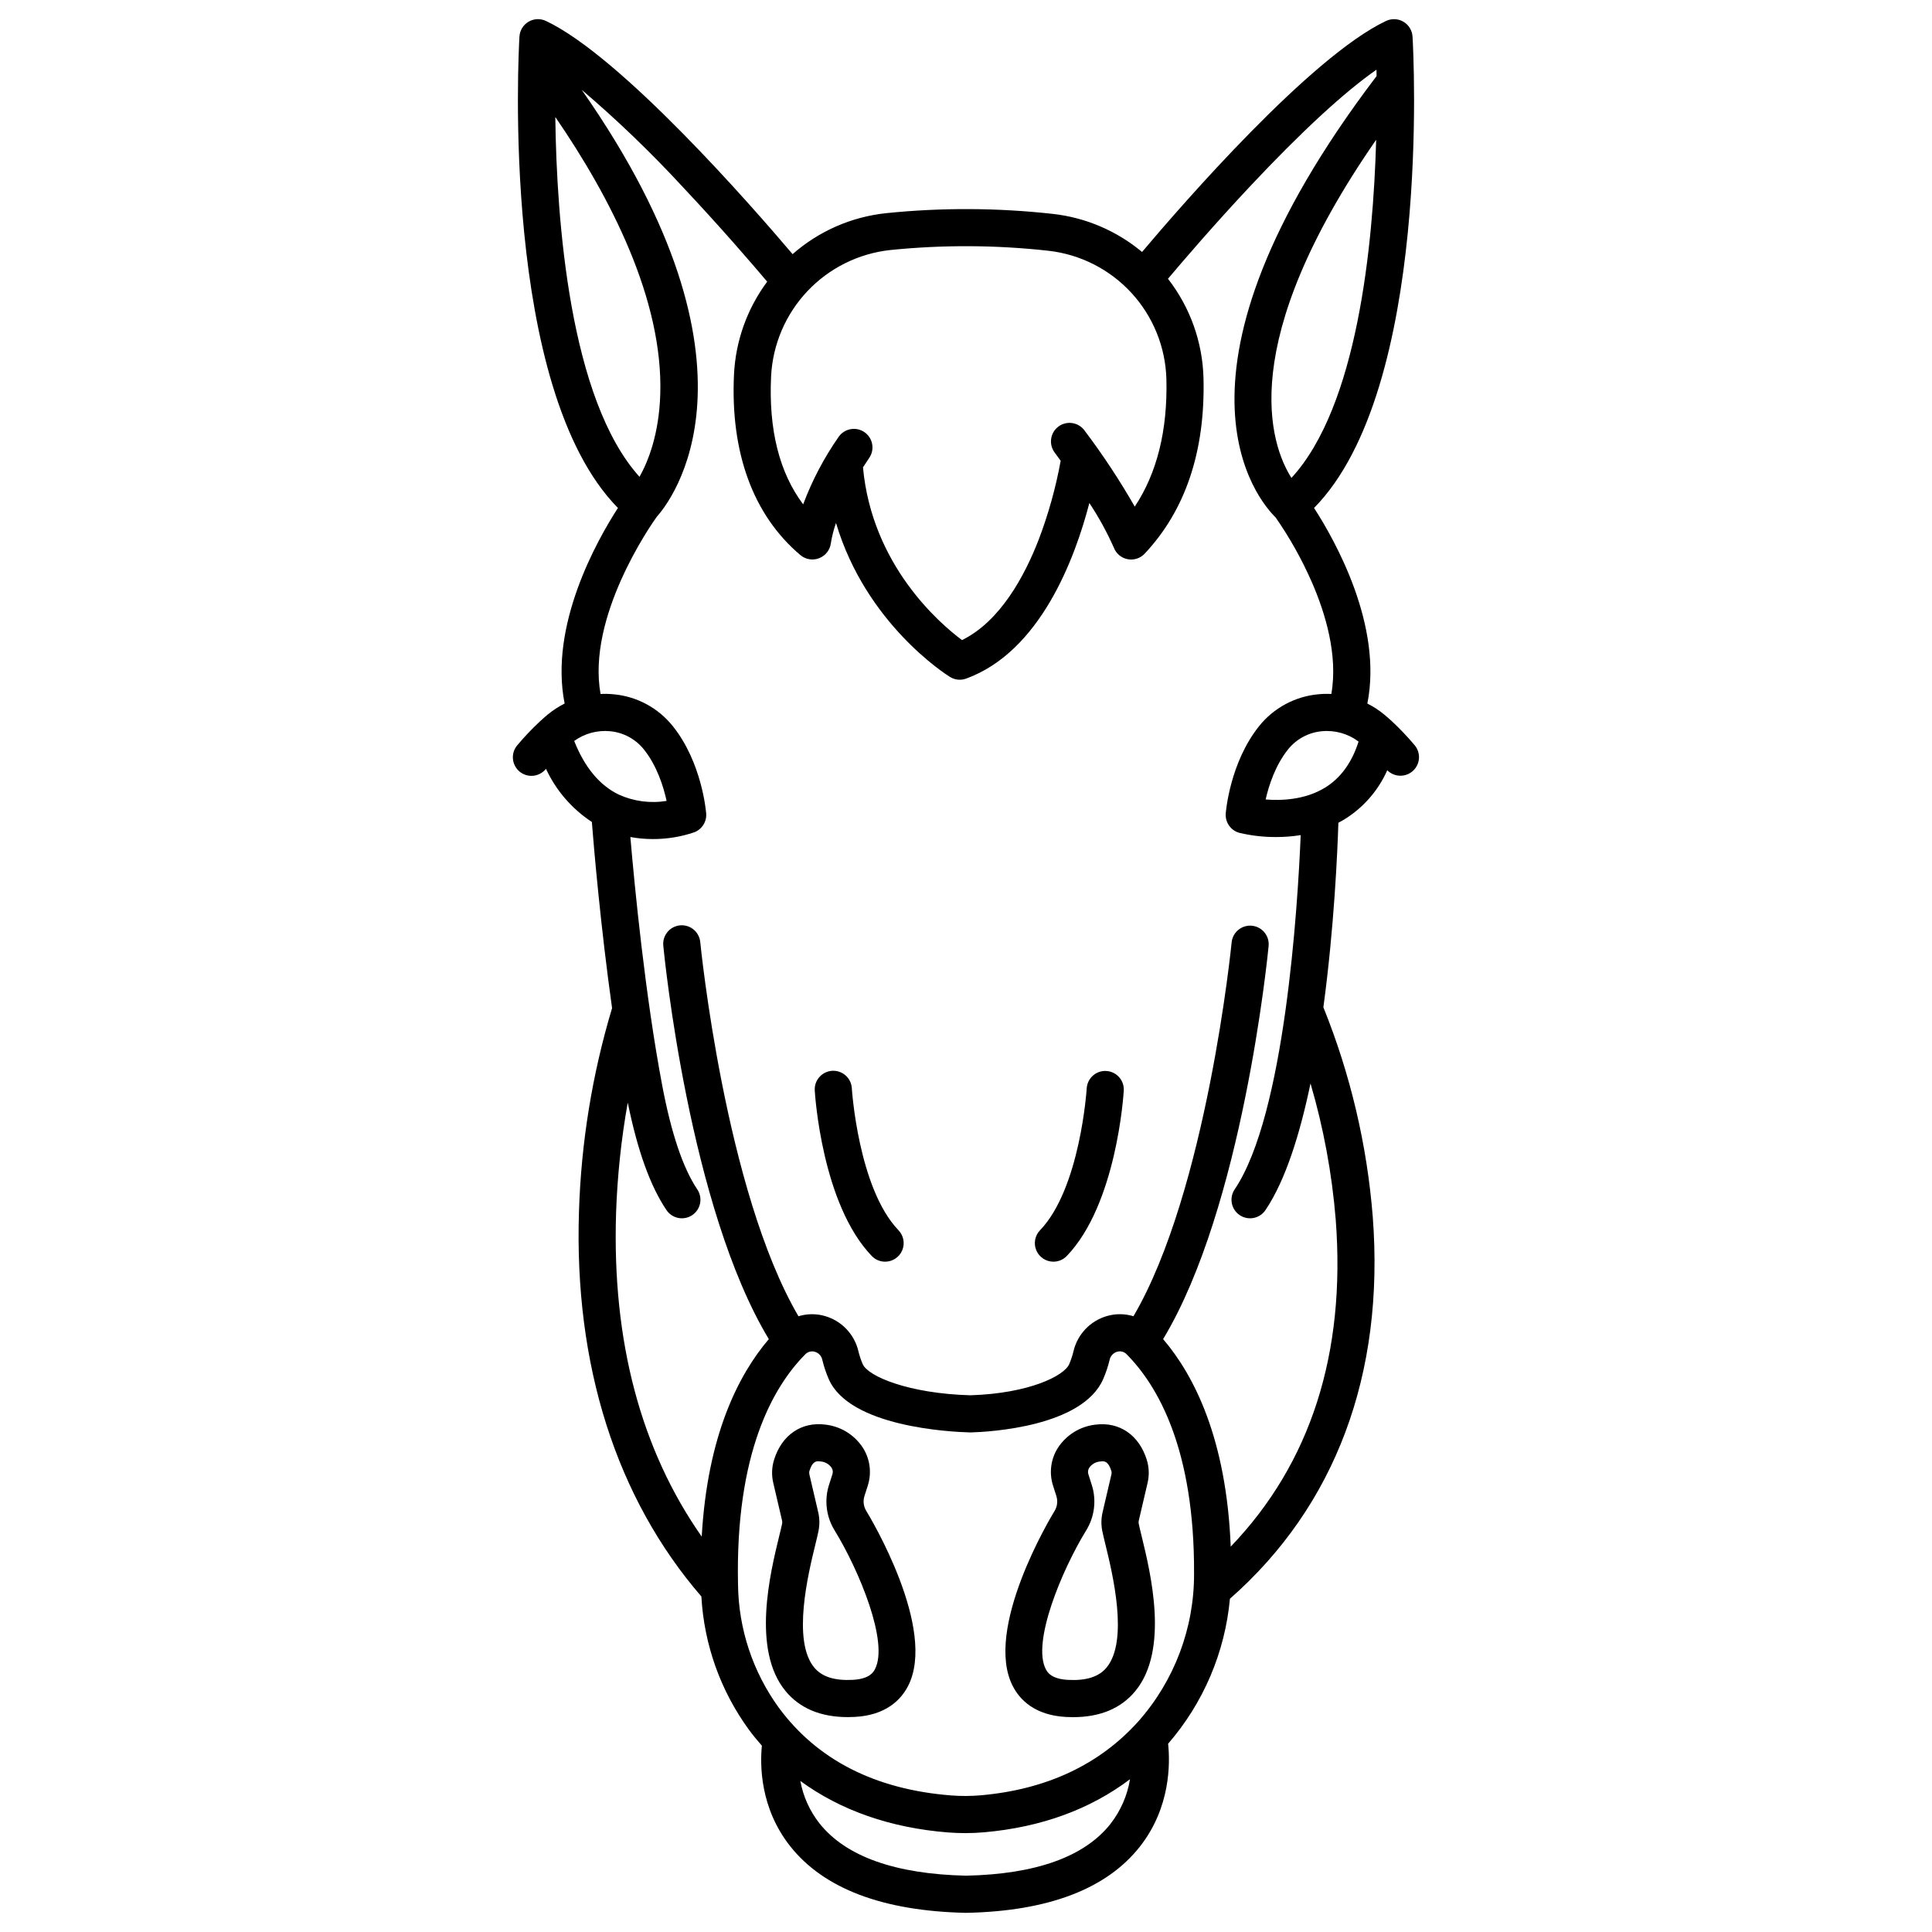 <?xml version="1.0" encoding="UTF-8"?>
<!-- Uploaded to: ICON Repo, www.iconrepo.com, Generator: ICON Repo Mixer Tools -->
<svg fill="#000000" width="800px" height="800px" version="1.1" viewBox="144 144 512 512" xmlns="http://www.w3.org/2000/svg">
 <g>
  <path d="m288.62 347.82 0.07-0.082h-0.004c2.66 5.738 6.871 10.621 12.16 14.086 0.562 7.117 2.328 27.742 5.359 49.34-5.258 17.504-8.203 35.617-8.77 53.883-1.332 40.711 9.883 75.945 32.438 102.04 0.703 12.758 5.09 25.039 12.633 35.359 1.074 1.453 2.219 2.836 3.398 4.18-0.504 5.035-0.527 16.453 7.477 26.602 8.875 11.254 24.523 17.207 46.504 17.691h0.207c21.68-0.43 37.148-6.324 45.965-17.52 8.168-10.363 8.051-22.148 7.504-27.297l0.004-0.004c9.344-10.777 15.07-24.215 16.379-38.418 27.945-24.551 41.031-59.488 37.852-101.2-1.512-19.074-5.926-37.801-13.09-55.543 2.863-21.125 3.738-41.289 3.977-48.891 0.484-0.254 0.965-0.523 1.445-0.812 5.082-3.098 9.098-7.672 11.512-13.113 1.863 1.875 4.875 1.941 6.82 0.152 1.945-1.789 2.129-4.793 0.418-6.809-1.832-2.176-3.793-4.242-5.867-6.184-0.051-0.047-0.098-0.094-0.148-0.141-0.652-0.602-1.305-1.176-1.957-1.719v0.004c-1.395-1.164-2.918-2.164-4.543-2.977 4.121-20.684-8.508-43.141-14.125-51.832 31.199-31.684 26.328-121 26.098-124.91v0.004c-0.098-1.633-0.996-3.109-2.402-3.945-1.406-0.832-3.137-0.914-4.613-0.215-19.977 9.445-53.875 48.43-64.664 61.223h-0.004c-6.723-5.609-14.945-9.121-23.648-10.09-14.668-1.629-29.469-1.695-44.152-0.195-9.195 0.965-17.863 4.762-24.809 10.863-10.957-12.922-45.395-52.355-65.371-61.805-1.48-0.699-3.207-0.617-4.613 0.215s-2.309 2.312-2.402 3.941c-0.23 3.914-5.102 93.223 26.098 124.91-5.617 8.688-18.246 31.148-14.125 51.832-1.625 0.812-3.148 1.812-4.547 2.973-0.645 0.539-1.293 1.109-1.941 1.707-0.051 0.047-0.098 0.09-0.152 0.137l0.004 0.004c-2.082 1.945-4.047 4.016-5.879 6.199-0.863 0.992-1.289 2.289-1.188 3.598 0.102 1.312 0.723 2.527 1.723 3.379 1.004 0.848 2.305 1.262 3.617 1.145 1.309-0.117 2.516-0.75 3.356-1.762zm149.63 279.58c-6.914 8.691-19.785 13.289-38.254 13.676-18.773-0.43-31.832-5.086-38.809-13.84-2.59-3.285-4.336-7.152-5.09-11.266 10.637 7.785 23.883 12.445 39.164 13.648 1.5 0.117 3.004 0.176 4.512 0.176 1.695 0 3.387-0.074 5.07-0.223 15.082-1.34 28.016-6.059 38.621-14.059v0.004c-0.711 4.336-2.504 8.422-5.215 11.883zm7.398-27.191c-10.281 11.438-24.305 18.02-41.672 19.559-2.641 0.234-5.297 0.246-7.938 0.039-20.074-1.582-35.418-9.391-45.617-23.211h-0.004c-6.914-9.508-10.703-20.93-10.836-32.684-0.742-34.828 9.285-52.398 17.828-61.008 0.461-0.492 1.105-0.773 1.781-0.773 0.246-0.004 0.488 0.031 0.727 0.098 1.016 0.281 1.785 1.105 2 2.137 0.414 1.734 0.98 3.43 1.688 5.066 5.469 12.695 32.152 14.035 37.445 14.176h0.273c4.894-0.141 29.582-1.492 35.047-14.176h0.004c0.707-1.637 1.273-3.332 1.688-5.066 0.215-1.031 0.988-1.855 2-2.137 0.895-0.27 1.867-0.012 2.508 0.672 8.23 8.297 18.016 25.113 17.867 58.137v-0.004c0.047 14.434-5.219 28.379-14.789 39.18zm49.441-247.44c-5.301 3.227-11.574 3.434-15.68 3.098 0.844-3.715 2.559-9.055 5.949-13.277h-0.004c2.207-2.746 5.43-4.481 8.938-4.805 3.477-0.336 6.953 0.641 9.742 2.738-1.781 5.602-4.781 9.715-8.945 12.25zm-8.848-82.117c-5.617-8.898-14.938-35.668 22.457-89.617-0.781 28.062-4.996 70.672-22.457 89.621zm-137.89-27.016c0.441-8.395 3.852-16.359 9.621-22.473 5.773-6.113 13.527-9.973 21.883-10.895 13.988-1.43 28.09-1.363 42.062 0.195 8.43 0.965 16.227 4.941 21.957 11.195 5.731 6.254 9.012 14.371 9.234 22.852 0.328 13.539-2.488 24.859-8.387 33.75h0.004c-4.008-6.992-8.449-13.727-13.305-20.16-0.77-1.066-1.934-1.777-3.234-1.977-1.297-0.203-2.625 0.125-3.68 0.906-1.059 0.785-1.758 1.957-1.941 3.258-0.188 1.301 0.156 2.621 0.949 3.668 0.547 0.738 1.059 1.445 1.574 2.152-1.293 7.113-3.238 14.09-5.805 20.848-3.711 9.609-10.184 21.699-20.344 26.676-6.055-4.523-23.855-19.902-26.242-45.777 0.516-0.812 1.059-1.637 1.637-2.481v0.004c0.746-1.078 1.031-2.406 0.797-3.691-0.238-1.289-0.977-2.43-2.059-3.168-1.078-0.742-2.406-1.02-3.691-0.777-1.289 0.242-2.422 0.984-3.16 2.07-3.859 5.531-7.012 11.527-9.375 17.844-6.328-8.418-9.184-19.816-8.496-34.02zm-57.191-68.633c14.629 21.301 28.602 48.414 27.816 73.484-0.332 10.648-3.219 17.809-5.5 21.875-18.516-20.523-21.965-67.891-22.316-95.359zm26.863 105.98c3.492-3.867 31.898-39.199-19.867-113.18 9.465 8.059 18.434 16.684 26.855 25.824 9.801 10.406 18.262 20.238 22.301 25.016-5.293 7.121-8.352 15.656-8.793 24.52-1.004 20.816 5.086 37.398 17.613 47.961 1.391 1.16 3.305 1.465 4.984 0.793 1.684-0.668 2.863-2.207 3.074-4.004 0.301-1.812 0.754-3.594 1.359-5.324 7.941 26.699 29.156 40.156 30.207 40.809 1.285 0.797 2.859 0.957 4.277 0.441 19.59-7.137 28.789-31.648 32.66-46.539v0.004c2.477 3.742 4.641 7.684 6.465 11.781 0.594 1.594 1.973 2.766 3.637 3.102 1.668 0.332 3.391-0.219 4.555-1.457 10.812-11.508 16.059-27.141 15.59-46.461-0.234-9.578-3.535-18.828-9.418-26.391 4.016-4.766 12.238-14.355 21.789-24.531 13.566-14.453 24.953-24.949 33.469-30.879 0.012 0.539 0.02 1.105 0.031 1.688-60.258 79.316-31.23 112.61-26.758 116.97 3.766 5.414 6.988 11.184 9.629 17.223 3.492 8.023 6.957 19.262 5.133 29.559v0.004c-1.164-0.062-2.336-0.035-3.496 0.082-6.144 0.578-11.793 3.625-15.648 8.445-7.715 9.633-8.797 22.602-8.84 23.148h0.004c-0.184 2.367 1.352 4.527 3.644 5.133 3.188 0.754 6.453 1.125 9.727 1.105 2.176 0.004 4.348-0.168 6.492-0.512-0.797 19.027-4.211 74.18-17.48 93.852l0.004-0.004c-0.742 1.082-1.02 2.414-0.777 3.703 0.246 1.289 0.996 2.426 2.082 3.16 1.09 0.73 2.422 1 3.711 0.746 1.285-0.254 2.414-1.012 3.141-2.106 5.269-7.816 9.117-20.086 11.918-33.547 3.453 11.773 5.691 23.871 6.684 36.102 2.707 35.504-6.656 64.594-27.828 86.656-1.129-28.602-9.723-45.398-17.914-54.996 21.047-34.852 27.684-101.32 27.965-104.23l-0.004 0.004c0.23-2.688-1.746-5.062-4.43-5.32-2.684-0.262-5.078 1.691-5.367 4.371-0.066 0.684-6.582 65.914-26.02 99.113-2.273-0.695-4.703-0.719-6.992-0.062-4.445 1.27-7.856 4.848-8.906 9.352-0.281 1.172-0.664 2.32-1.145 3.43-1.309 3.031-10.52 7.734-26.16 8.23-16.504-0.461-27.172-5.07-28.535-8.23h-0.004c-0.48-1.109-0.867-2.254-1.148-3.43-1.051-4.504-4.457-8.082-8.902-9.348-2.289-0.656-4.719-0.633-6.992 0.062-19.438-33.199-25.953-98.434-26.02-99.113l-0.004-0.004c-0.113-1.309-0.742-2.516-1.754-3.356-1.008-0.84-2.312-1.242-3.621-1.117-1.309 0.129-2.508 0.773-3.34 1.789-0.828 1.02-1.219 2.328-1.078 3.633 0.281 2.902 6.918 69.371 27.965 104.23-7.981 9.348-16.25 25.398-17.785 52.336-16.125-23.027-23.758-51.734-22.699-85.566l-0.004-0.004c0.328-9.875 1.363-19.719 3.102-29.445 2.613 12.797 5.973 22.125 10.246 28.461h-0.004c0.727 1.094 1.859 1.852 3.144 2.106s2.621-0.016 3.707-0.746c1.086-0.734 1.836-1.871 2.082-3.16 0.246-1.289-0.035-2.621-0.773-3.703-3.738-5.551-6.856-14.766-9.25-27.395-4.543-23.988-7.332-52.73-8.461-65.949h-0.004c1.949 0.363 3.926 0.543 5.906 0.543 3.75 0.023 7.477-0.586 11.027-1.793 2.043-0.773 3.332-2.801 3.164-4.977-0.043-0.547-1.121-13.516-8.84-23.148-3.856-4.824-9.5-7.871-15.645-8.445-1.168-0.117-2.34-0.145-3.508-0.086-3.652-20.379 13.23-44.621 14.871-46.926zm-12.34 56.801c3.508 0.324 6.734 2.059 8.938 4.805 3.508 4.375 5.223 9.938 6.035 13.656v0.004c-4.301 0.707-8.711 0.125-12.68-1.676-5.078-2.449-9.043-7.223-11.809-14.215 2.758-1.984 6.141-2.902 9.52-2.574z"/>
  <path d="m378.57 478.36c1.973-0.004 3.75-1.18 4.523-2.996 0.77-1.812 0.383-3.91-0.98-5.332-10.656-11.102-12.355-37.367-12.371-37.637-0.16-2.711-2.492-4.781-5.203-4.621-2.711 0.164-4.781 2.492-4.621 5.203 0.074 1.223 1.922 30.145 15.102 43.867l0.004 0.004c0.926 0.969 2.207 1.512 3.547 1.512z"/>
  <path d="m423.16 478.36c1.34 0 2.625-0.547 3.551-1.512 13.18-13.723 15.031-42.645 15.102-43.867v-0.004c0.137-2.695-1.926-4.996-4.621-5.156-2.695-0.16-5.016 1.879-5.199 4.574-0.016 0.266-1.715 26.535-12.375 37.637h-0.004c-1.363 1.422-1.75 3.519-0.977 5.332 0.77 1.816 2.551 2.992 4.519 2.996z"/>
  <path d="m373.1 540.43 0.887-2.766-0.004-0.004c1.066-3.367 0.582-7.035-1.324-10.012-2.227-3.398-5.844-5.637-9.883-6.106-6.383-0.84-11.609 2.738-13.648 9.34-0.609 1.969-0.68 4.066-0.211 6.078l2.344 10.035c0.059 0.258 0.062 0.527 0.008 0.789-0.156 0.77-0.434 1.91-0.758 3.231-2.394 9.809-7.379 30.223 1.695 41.168 3.781 4.562 9.312 6.867 16.465 6.867 0.609 0 1.227-0.016 1.859-0.051 8.34-0.441 12.242-4.625 14.051-8.059 7.977-15.152-10.195-45.195-10.973-46.469v-0.004c-0.762-1.203-0.949-2.684-0.508-4.039zm2.769 45.93c-0.371 0.703-1.355 2.578-5.863 2.816-4.844 0.258-8.191-0.812-10.227-3.269-5.914-7.137-1.57-24.949 0.289-32.555 0.348-1.422 0.648-2.648 0.84-3.606h-0.004c0.34-1.645 0.316-3.344-0.066-4.981l-2.344-10.043c-0.074-0.309-0.066-0.629 0.027-0.934 0.672-2.172 1.531-2.543 2.324-2.543h0.004c0.211 0.004 0.422 0.02 0.629 0.055 1.148 0.094 2.199 0.688 2.871 1.621 0.352 0.516 0.445 1.164 0.254 1.754l-0.887 2.766v0.004c-1.32 4.074-0.777 8.527 1.488 12.164 6.508 10.633 14.391 29.672 10.664 36.754z"/>
  <path d="m434.26 521.55c-4.035 0.469-7.656 2.707-9.883 6.106-1.906 2.977-2.391 6.644-1.324 10.012l0.887 2.766-0.004 0.004c0.445 1.355 0.262 2.84-0.504 4.047-0.777 1.27-18.949 31.312-10.973 46.469 1.805 3.434 5.707 7.617 14.051 8.059 0.633 0.031 1.254 0.047 1.859 0.051 7.152 0 12.684-2.305 16.465-6.867 9.07-10.945 4.09-31.359 1.695-41.168-0.32-1.32-0.602-2.461-0.754-3.227l-0.004-0.004c-0.055-0.258-0.051-0.527 0.008-0.785l2.344-10.043c0.469-2.008 0.398-4.106-0.207-6.078-2.047-6.606-7.277-10.18-13.656-9.34zm4.246 12.246h0.004c0.094 0.301 0.102 0.625 0.027 0.934l-2.344 10.043v0.004c-0.383 1.633-0.406 3.332-0.07 4.981 0.195 0.957 0.492 2.184 0.84 3.602 1.855 7.606 6.203 25.418 0.289 32.555-2.035 2.461-5.379 3.527-10.23 3.269-4.504-0.238-5.492-2.113-5.863-2.816-3.727-7.086 4.156-26.117 10.66-36.75h0.004c2.262-3.637 2.809-8.09 1.488-12.164l-0.879-2.766-0.004-0.004c-0.188-0.59-0.094-1.238 0.258-1.754 0.668-0.934 1.719-1.527 2.867-1.621 0.207-0.035 0.418-0.051 0.629-0.055 0.793 0 1.656 0.371 2.328 2.543z"/>
 </g>
</svg>